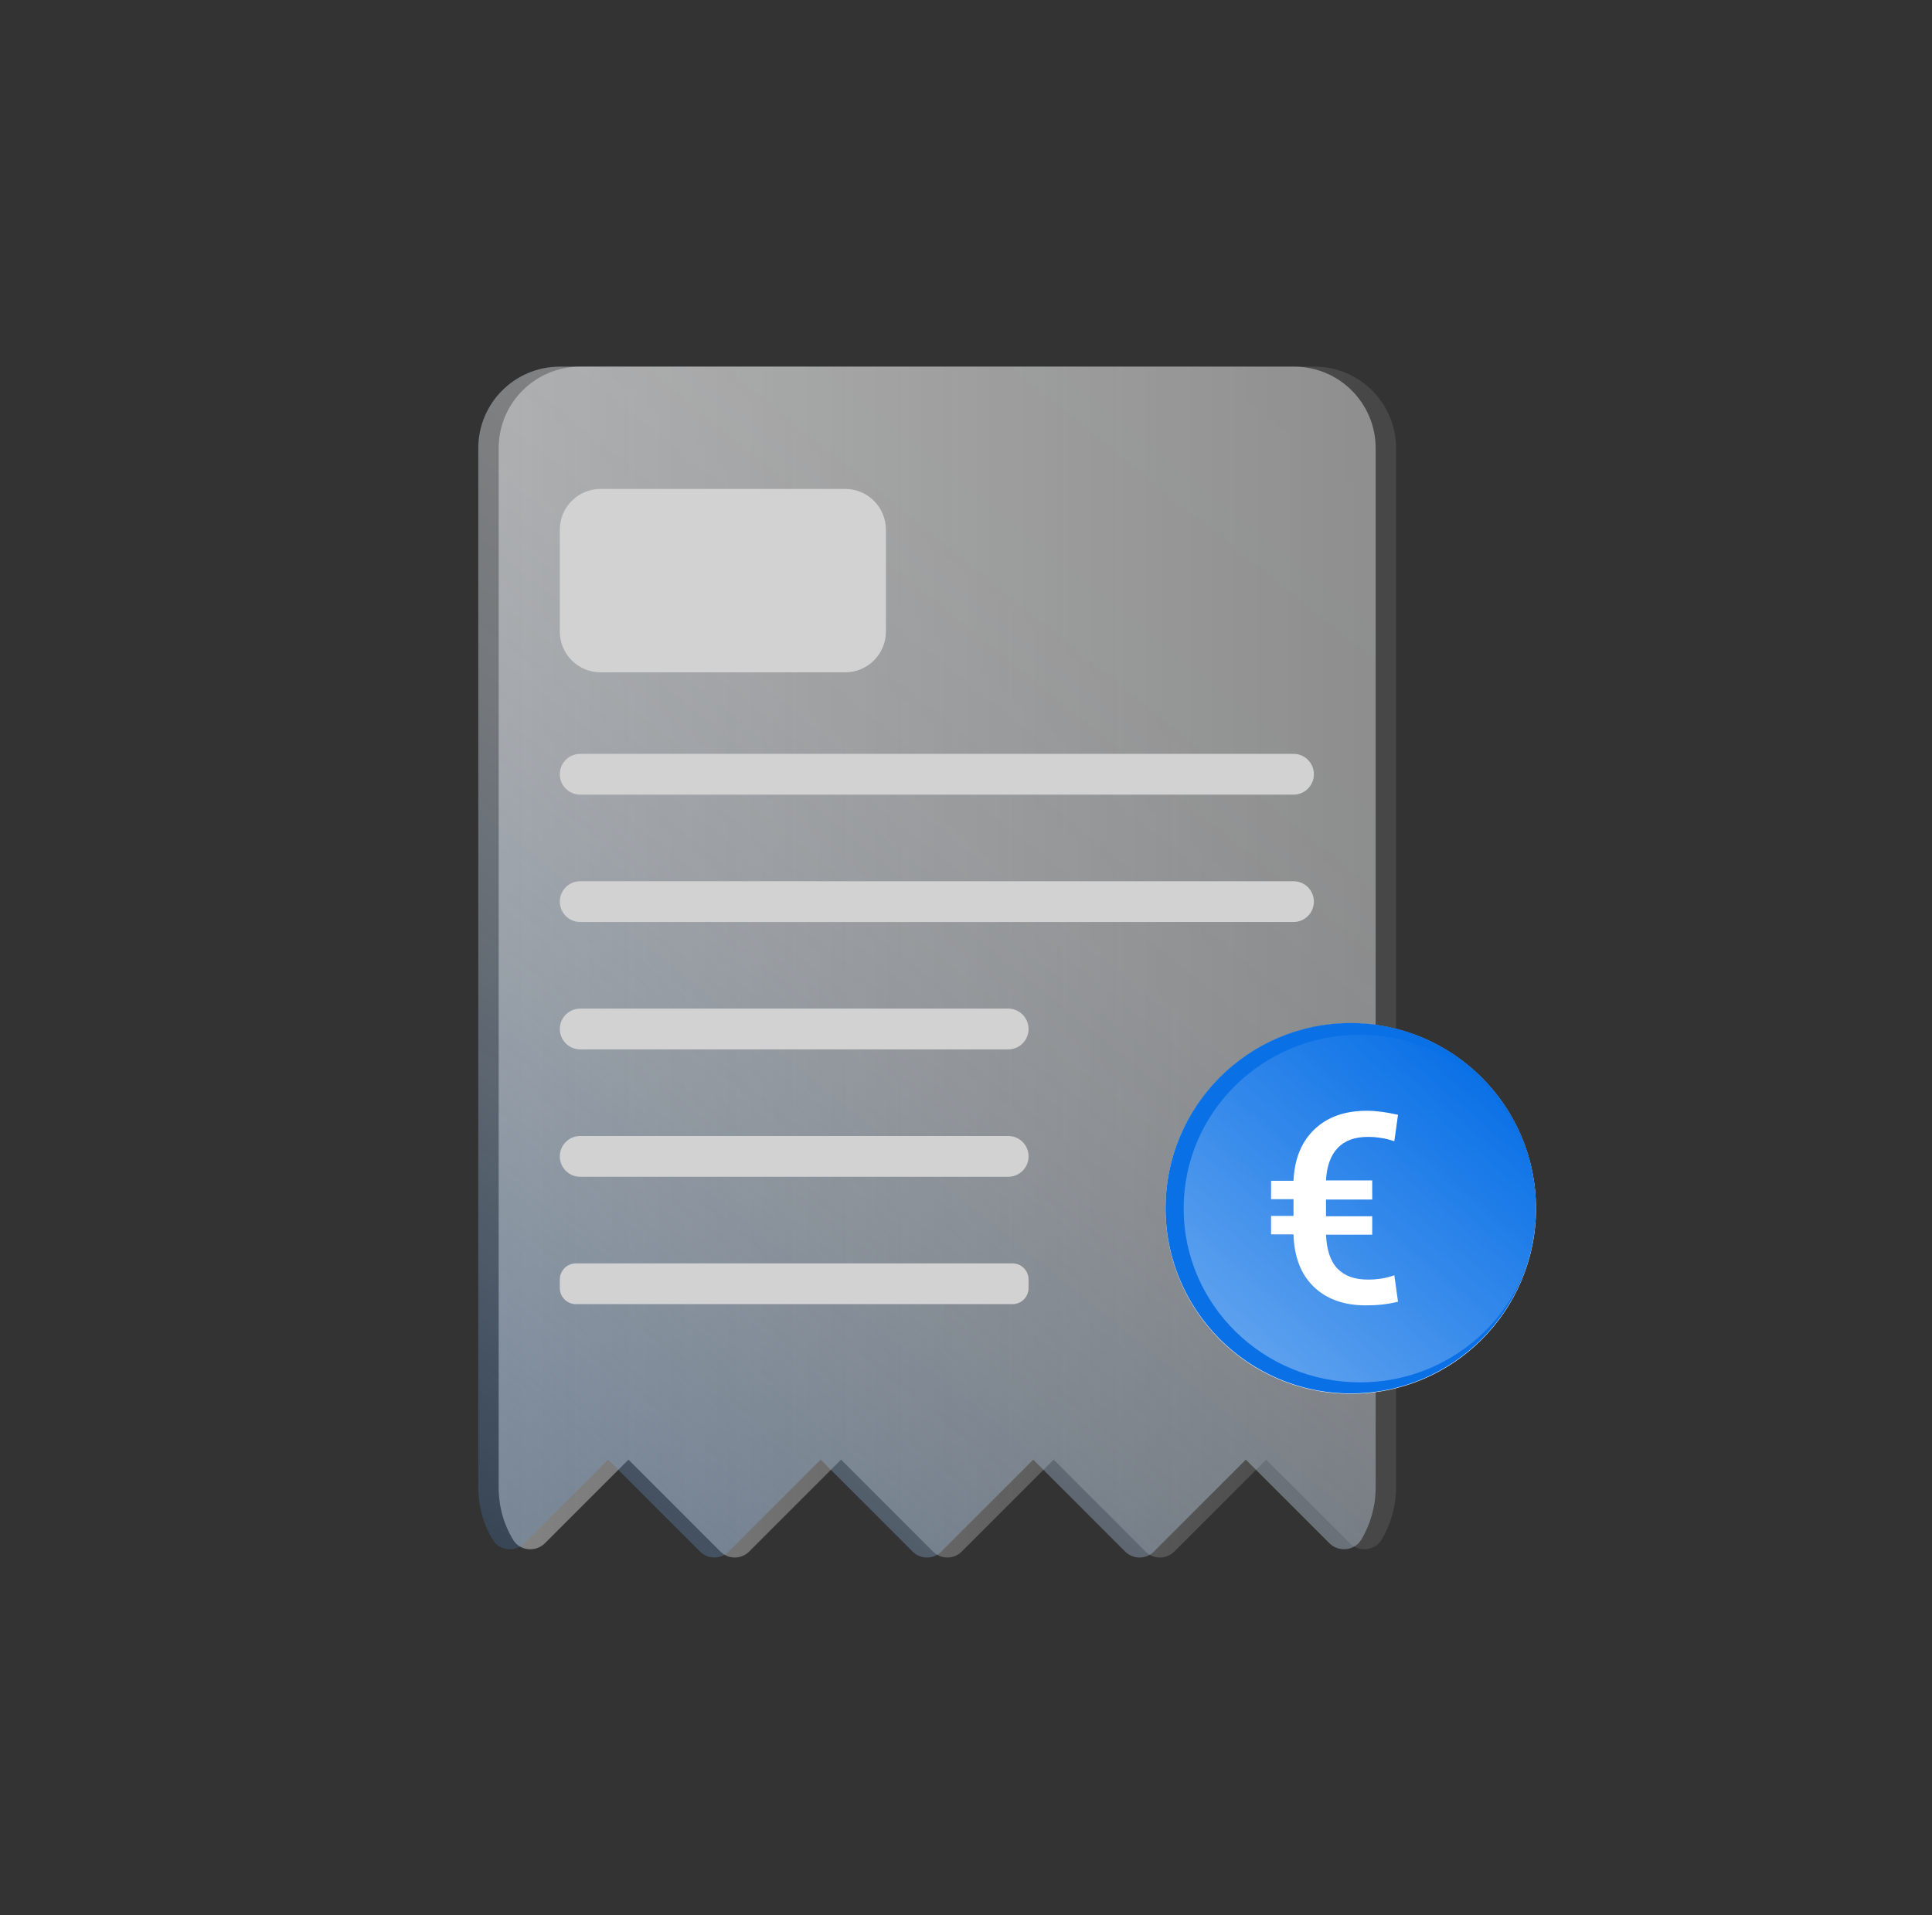 <svg width="116" height="115" viewBox="0 0 116 115" fill="none" xmlns="http://www.w3.org/2000/svg">
<rect x="0" y="0" width="116" height="115" fill="#333333" stroke="none"/>
<g clip-path="url(#clip0_1450_7521)">
<path opacity="0.41" d="M78.888 22.013H34.836C32.131 22.013 29.941 24.204 29.941 26.908V89.316C29.941 90.454 30.247 91.518 30.797 92.436C31.201 93.121 32.156 93.219 32.719 92.656L37.736 87.639L43.255 93.158C43.732 93.635 44.503 93.635 44.98 93.158L50.499 87.639L56.018 93.158C56.495 93.635 57.266 93.635 57.743 93.158L63.262 87.639L68.781 93.158C69.258 93.635 70.029 93.635 70.506 93.158L76.025 87.639L81.042 92.656C81.605 93.219 82.559 93.109 82.963 92.436C83.502 91.518 83.82 90.454 83.82 89.316V26.908C83.82 24.204 81.629 22.013 78.925 22.013H78.888Z" fill="url(#paint0_linear_1450_7521)"/>
<path opacity="0.41" d="M77.665 22.013H33.612C30.908 22.013 28.717 24.204 28.717 26.908V89.316C28.717 90.454 29.023 91.518 29.574 92.436C29.978 93.121 30.932 93.219 31.495 92.656L36.512 87.639L42.031 93.158C42.508 93.635 43.279 93.635 43.756 93.158L49.275 87.639L54.794 93.158C55.271 93.635 56.042 93.635 56.519 93.158L62.038 87.639L67.557 93.158C68.034 93.635 68.805 93.635 69.282 93.158L74.801 87.639L79.818 92.656C80.381 93.219 81.336 93.109 81.74 92.436C82.278 91.518 82.596 90.454 82.596 89.316V26.908C82.596 24.204 80.406 22.013 77.701 22.013H77.665Z" fill="url(#paint1_linear_1450_7521)"/>
<path d="M50.744 29.355H36.059C34.708 29.355 33.612 30.451 33.612 31.803V37.921C33.612 39.273 34.708 40.368 36.059 40.368H50.744C52.095 40.368 53.191 39.273 53.191 37.921V31.803C53.191 30.451 52.095 29.355 50.744 29.355Z" fill="#D2D2D2"/>
<path d="M77.665 45.263H34.836C34.16 45.263 33.612 45.811 33.612 46.487C33.612 47.163 34.16 47.711 34.836 47.711H77.665C78.341 47.711 78.888 47.163 78.888 46.487C78.888 45.811 78.341 45.263 77.665 45.263Z" fill="#D2D2D2"/>
<path d="M77.665 52.911H34.836C34.16 52.911 33.612 53.459 33.612 54.135C33.612 54.811 34.16 55.358 34.836 55.358H77.665C78.341 55.358 78.888 54.811 78.888 54.135C78.888 53.459 78.341 52.911 77.665 52.911Z" fill="#D2D2D2"/>
<path d="M60.533 60.559H34.836C34.16 60.559 33.612 61.107 33.612 61.783C33.612 62.459 34.16 63.007 34.836 63.007H60.533C61.209 63.007 61.757 62.459 61.757 61.783C61.757 61.107 61.209 60.559 60.533 60.559Z" fill="#D2D2D2"/>
<path d="M60.533 68.207H34.836C34.16 68.207 33.612 68.755 33.612 69.431C33.612 70.107 34.16 70.655 34.836 70.655H60.533C61.209 70.655 61.757 70.107 61.757 69.431C61.757 68.755 61.209 68.207 60.533 68.207Z" fill="#D2D2D2"/>
<path d="M60.79 75.855H34.579C34.045 75.855 33.612 76.288 33.612 76.822V77.336C33.612 77.87 34.045 78.303 34.579 78.303H60.79C61.324 78.303 61.757 77.87 61.757 77.336V76.822C61.757 76.288 61.324 75.855 60.79 75.855Z" fill="#D2D2D2"/>
<path fill-rule="evenodd" clip-rule="evenodd" d="M81.103 83.686C87.256 83.686 92.223 78.698 92.223 72.565C92.223 66.431 87.236 61.444 81.103 61.444C74.969 61.444 69.982 66.411 69.982 72.565C69.982 78.719 74.969 83.686 81.103 83.686Z" fill="white"/>
<path fill-rule="evenodd" clip-rule="evenodd" d="M81.103 61.424C74.949 61.424 69.982 66.411 69.982 72.544C69.982 78.678 74.969 83.665 81.103 83.665C87.236 83.665 92.223 78.678 92.223 72.544C92.223 66.411 87.236 61.424 81.103 61.424ZM82.39 70.915V72.021H79.615V73.027H82.39V74.133H79.615C79.655 75.038 79.876 75.722 80.298 76.164C80.721 76.606 81.324 76.828 82.128 76.828C82.691 76.828 83.234 76.747 83.717 76.566L83.938 78.155C83.315 78.316 82.671 78.376 82.007 78.376C80.68 78.376 79.635 77.994 78.87 77.25C78.106 76.506 77.704 75.46 77.664 74.113H76.317V73.007H77.664V72.001H76.317V70.895H77.664C77.724 69.568 78.146 68.542 78.931 67.798C79.715 67.054 80.761 66.692 82.068 66.692C82.611 66.692 83.234 66.773 83.938 66.934L83.717 68.522C83.194 68.341 82.651 68.261 82.128 68.261C81.344 68.261 80.741 68.482 80.318 68.924C79.896 69.367 79.655 70.031 79.615 70.875H82.39V70.915Z" fill="#0970E6"/>
<path d="M92.243 72.562C92.243 78.333 87.497 82.999 81.666 82.999C75.834 82.999 71.068 78.333 71.068 72.562C71.068 66.79 75.814 62.125 81.645 62.125C87.477 62.125 92.223 66.81 92.223 72.562H92.243Z" fill="url(#paint2_linear_1450_7521)" fill-opacity="0.5"/>
</g>
<defs>
<linearGradient id="paint0_linear_1450_7521" x1="29.941" y1="57.769" x2="83.783" y2="57.769" gradientUnits="userSpaceOnUse">
<stop stop-color="#F7F7F7"/>
<stop offset="0.96" stop-color="white" stop-opacity="0.24"/>
</linearGradient>
<linearGradient id="paint1_linear_1450_7521" x1="80.491" y1="27.397" x2="22.146" y2="99.901" gradientUnits="userSpaceOnUse">
<stop stop-color="#F7F7F7"/>
<stop offset="0.21" stop-color="#F4F5F6" stop-opacity="0.99"/>
<stop offset="0.35" stop-color="#EBF0F6" stop-opacity="0.96"/>
<stop offset="0.47" stop-color="#DDE8F5" stop-opacity="0.92"/>
<stop offset="0.57" stop-color="#C9DDF3" stop-opacity="0.85"/>
<stop offset="0.67" stop-color="#AECEF1" stop-opacity="0.77"/>
<stop offset="0.76" stop-color="#8EBBEF" stop-opacity="0.67"/>
<stop offset="0.84" stop-color="#67A5EC" stop-opacity="0.54"/>
<stop offset="0.92" stop-color="#3C8DE9" stop-opacity="0.4"/>
<stop offset="1" stop-color="#0970E6" stop-opacity="0.24"/>
</linearGradient>
<linearGradient id="paint2_linear_1450_7521" x1="68.132" y1="88.388" x2="88.925" y2="64.075" gradientUnits="userSpaceOnUse">
<stop stop-color="white"/>
<stop offset="1" stop-color="white" stop-opacity="0"/>
</linearGradient>
<clipPath id="clip0_1450_7521">
<rect width="69.836" height="71.512" fill="white" transform="translate(22.513 22.013)"/>
</clipPath>
</defs>
</svg>
